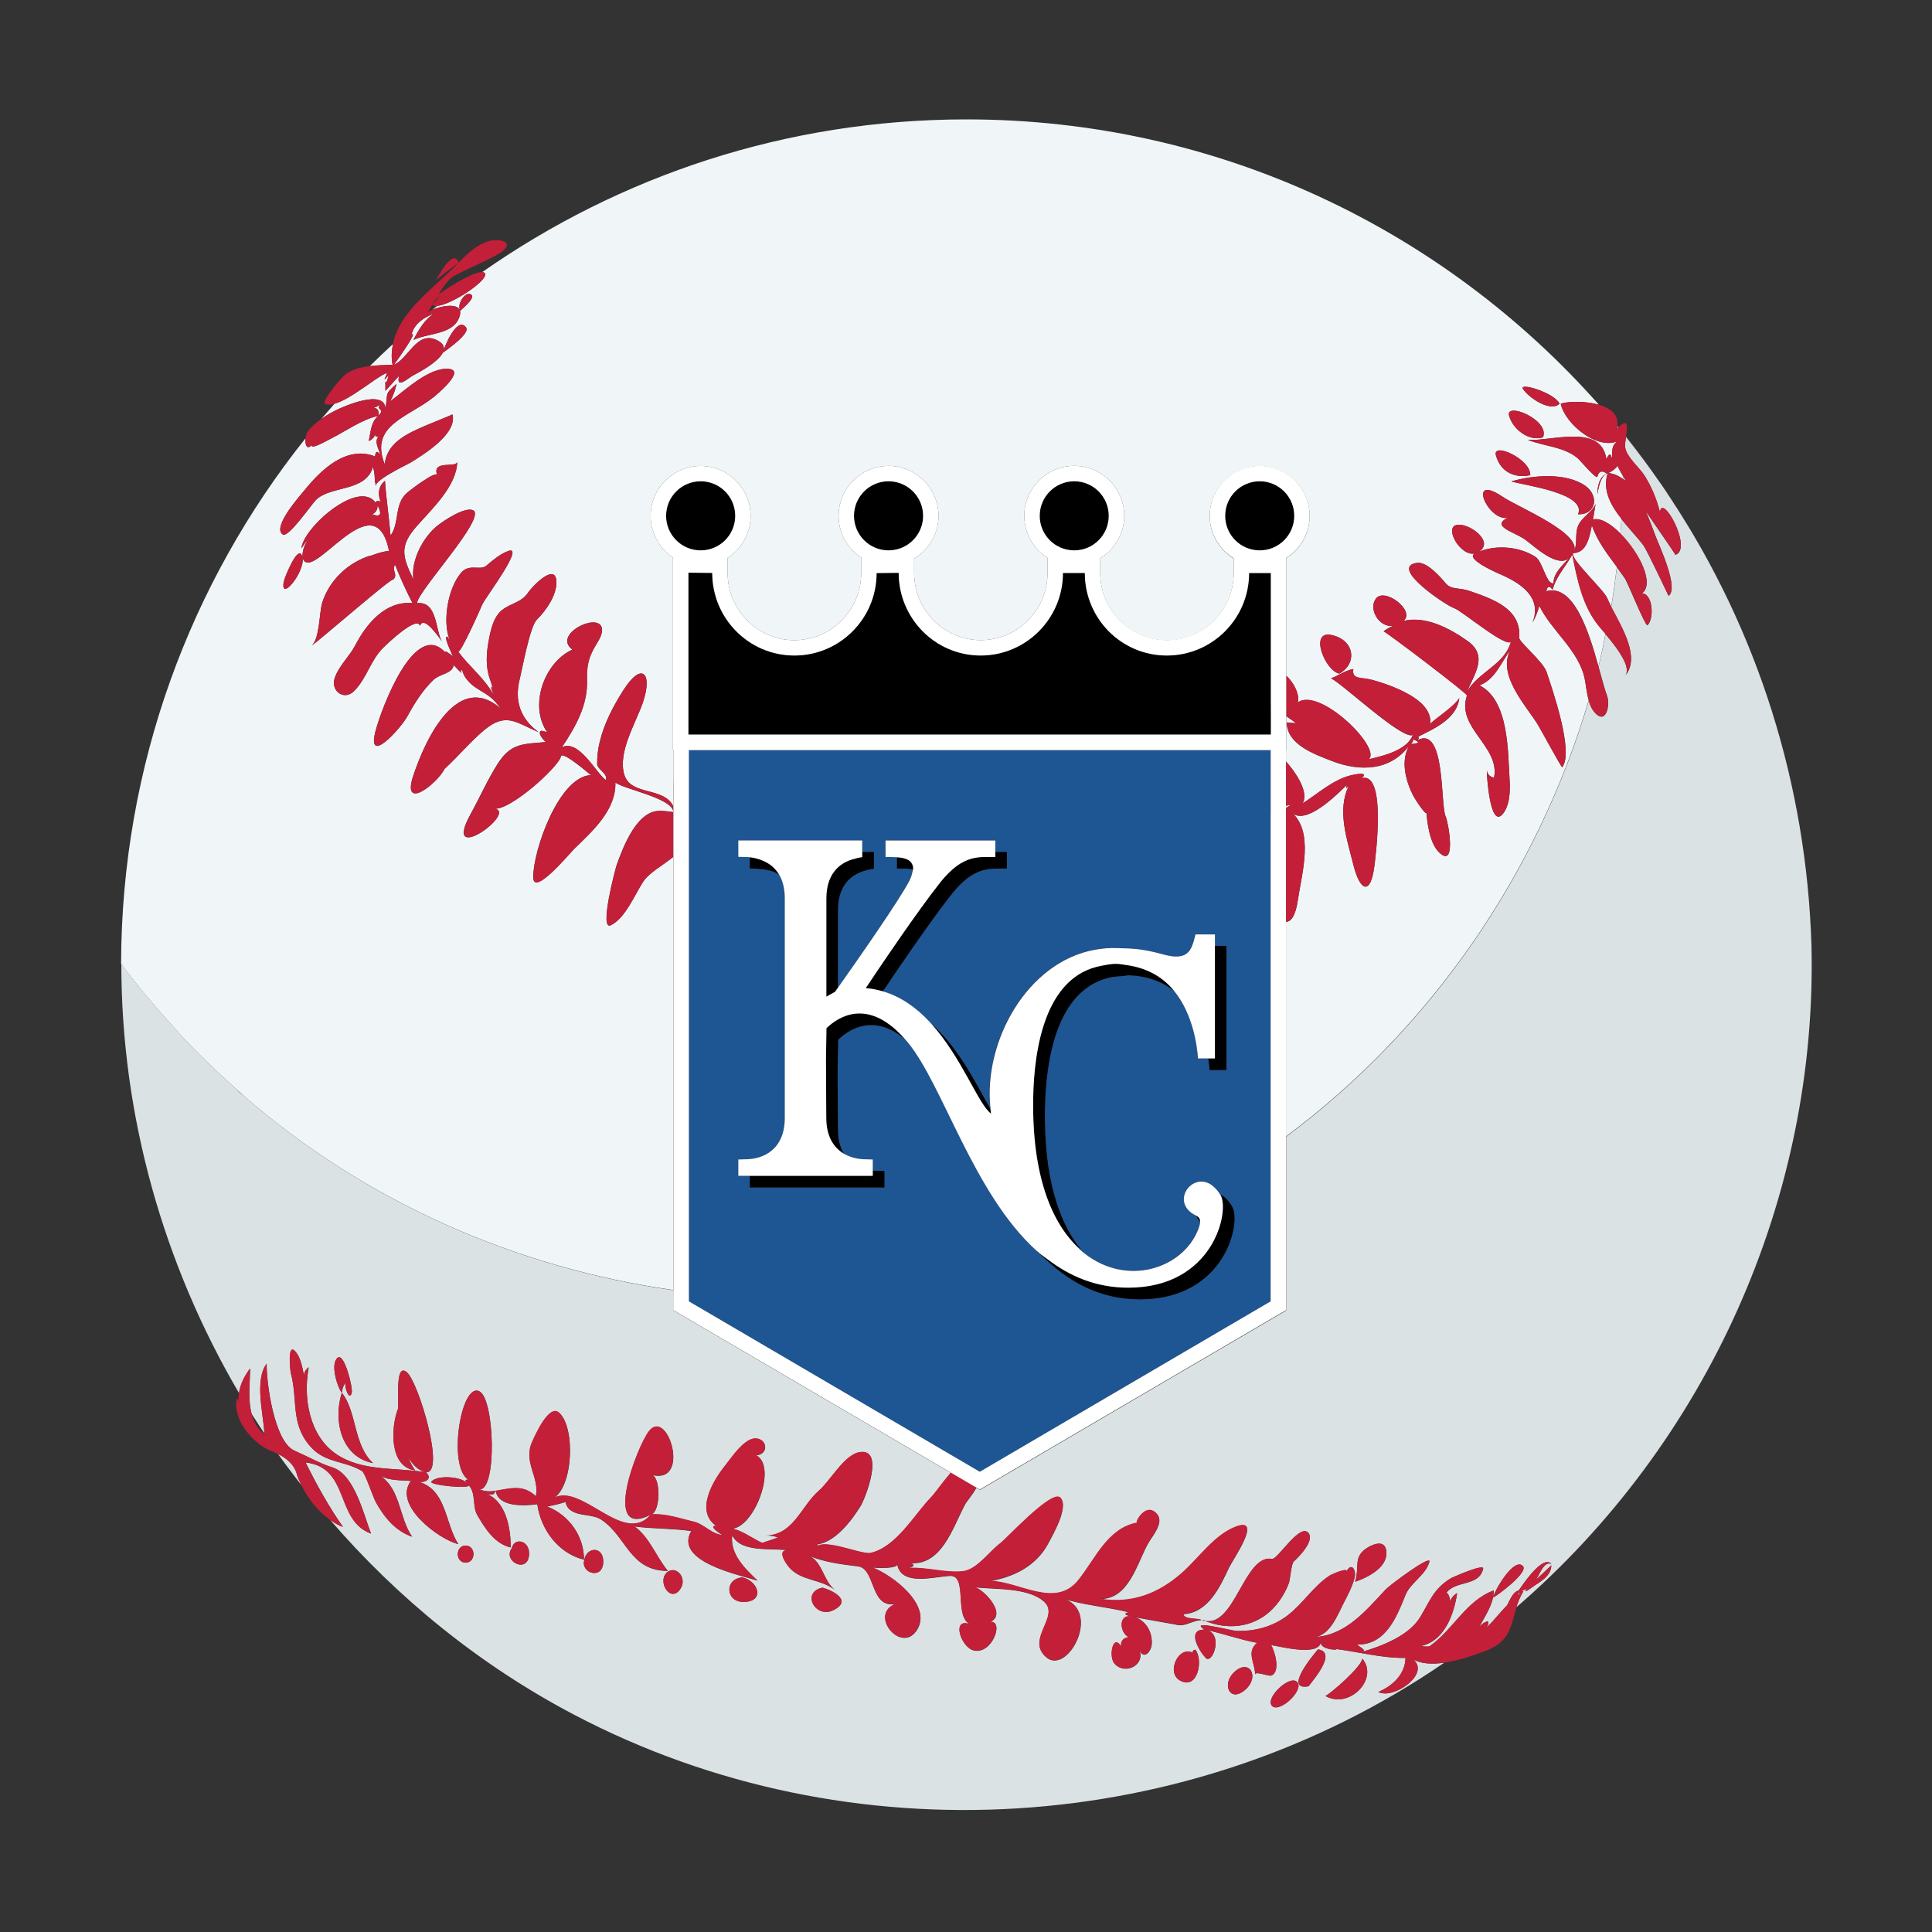 <?xml version="1.0" encoding="utf-8"?>
<!-- Generator: Adobe Illustrator 17.0.0, SVG Export Plug-In . SVG Version: 6.00 Build 0)  -->
<!DOCTYPE svg PUBLIC "-//W3C//DTD SVG 1.1//EN" "http://www.w3.org/Graphics/SVG/1.1/DTD/svg11.dtd">
<svg version="1.1" id="Layer_1" xmlns="http://www.w3.org/2000/svg" xmlns:xlink="http://www.w3.org/1999/xlink" x="0px" y="0px"
	 width="40px" height="40px" viewBox="0 0 40 40" style="enable-background:new 0 0 40 40;" xml:space="preserve">
<rect x="0" y="0" width="40" height="40" fill="#333333" stroke="none"/>
<path id="color6" style="fill:#F0F6F8;" d="M7.96,7.622C8.04,7.639,7.939,7.622,7.96,7.622L7.96,7.622z M8.136,7.123
	C7.974,7.273,7.813,7.424,7.657,7.58c0.164-0.02,0.331-0.023,0.471-0.027C8.098,7.4,8.109,7.259,8.136,7.123z M7.848,8.593
	C7.928,8.516,7.969,8.452,7.848,8.593L7.848,8.593z M7.658,8.45c0.124-0.029,0.201,0.02,0.177,0.154
	C7.989,8.45,7.77,8.505,7.872,8.368C7.812,8.424,7.74,8.451,7.658,8.45z M33.484,8.819c-0.003,0.017,0.003,0.03-0.002,0.048
	c0.01-0.01,0.016-0.013,0.025-0.021C33.499,8.837,33.491,8.828,33.484,8.819z M7.709,10.648c0.17,0.064,0.206,0.002,0.107-0.187
	C7.82,10.546,7.785,10.608,7.709,10.648z M8.906,15.393C8.918,15.336,8.884,15.411,8.906,15.393L8.906,15.393z M29.213,15.405
	c0.314-0.023,0.018-0.088,0.057-0.105C29.26,15.338,29.24,15.374,29.213,15.405z M32.553,11.483
	c-0.134,0.242-0.335,0.452-0.408,0.726c-0.065-0.09-0.108-0.08-0.129,0.031c0.566-0.157,0.879,0.836,1.079,1.557
	c0.056-0.222,0.098-0.449,0.145-0.674c-0.054-0.063-0.101-0.118-0.127-0.149C32.763,12.551,32.658,12.006,32.553,11.483z
	 M33.298,9.793c0.119,0.012,0.22,0.063,0.312,0.129c0-0.018,0-0.035,0-0.053c-0.064-0.107-0.113-0.194-0.118-0.226
	C33.441,9.71,33.376,9.761,33.298,9.793z M26.626,16.681v0.048c0.052-0.036,0.105-0.073,0.158-0.083
	C26.734,16.669,26.679,16.671,26.626,16.681z M33.57,10.741c-0.007,0.101-0.013,0.203-0.022,0.304
	c-0.199-0.199-0.412-0.332-0.567-0.288c0.019-0.107,0.037-0.215,0.054-0.322c-0.078,0.179-0.27,0.259-0.354,0.434
	c-0.09,0.187-0.002,0.4-0.11,0.582c0.289,0,0.343-0.362,0.387-0.574c0.11,0.322,0.317,0.59,0.517,0.861
	c-0.035,0.274-0.07,0.548-0.117,0.819c-0.032-0.063-0.061-0.122-0.083-0.175c-0.069-0.168-0.757-0.798-0.708-0.925
	c0.266-0.389-1.124-0.947-1.451-1.168c-0.76-0.515-0.31,0.513,0.1,0.431c-0.366,0.183,0.144,0.29,0.375,0.462
	c0.178,0.132,0.66,0.591,0.899,0.369c-0.137,0.156-0.322,0.299-0.328,0.527c-0.148,0.022-0.221-0.45-0.371-0.548
	c-0.332-0.216-0.82-0.257-1.184-0.101c0.364-0.206-0.211-0.629-0.462-0.556c-0.254,0.074,0.144,0.73,0.447,0.565
	c-0.355,0.089,0.367,0.407,0.45,0.443c0.402,0.172,0.904,0.466,0.686,1.011c0.062-0.11,0.11-0.227,0.142-0.349
	c0.257,0.527,0.831,0.932,0.943,1.528c0.025,0.133,0.039,0.287,0.079,0.428c-1.061,3.579-3.246,6.776-6.267,9.03v-4.444
	c0.097,0.002,0.197-0.109,0.246-0.454c0.076-0.531,0.349-1.427-0.151-1.828c0.291,0.334,0.969-0.364,1.166-0.551
	c-0.03,0.08-0.015,0.085,0.043,0.014c-0.258,0.507-0.035,1.129,0.091,1.64c0.138,0.554,0.358,0.642,0.435,0.023
	c0.03-0.241,0.249-1.969-0.269-1.814c0.185-0.151-0.168-0.075-0.229-0.059c-0.376,0.101-0.666,0.374-0.988,0.578
	c0.118-0.199-0.07-0.555-0.344-0.868v-0.236h0.005v-0.702c0.078,0.053,0.151,0.102,0.202,0.146c-0.063-0.005-0.127-0.011-0.19-0.016
	c0,0.461,0.583,0.661,0.93,0.797c0.575,0.224,1.212,0.215,1.607-0.322c-0.189,0.32-0.074,0.74,0.082,1.046
	c0.032,0.063,0.301,0.476,0.269,0.322c0.021,0.255,0.072,0.661,0.265,0.848c0.366,0.354,0.19-0.632,0.136-0.743
	c-0.113-0.236,0.002-1.892-0.585-1.579c0.055-0.071,0.04-0.086-0.043-0.044c0.35-0.18,0.865-0.384,0.91-0.834
	c-0.078,0.161-0.529,0.452-0.601,0.539c0.038-0.362-0.378-0.591-0.653-0.716c-0.18-0.081-0.369-0.146-0.56-0.197
	c-0.221-0.06-0.416,0.002-0.379-0.222c-0.168,0.027-0.303,0.136-0.461,0.192c0.256,0.13,1.482,1.286,1.693,1.172
	c-0.123,0.324-0.62,0.434-0.915,0.505c0.279-0.229-1.018-1.507-1.467-1.177c0.043-0.16-0.076-0.404-0.24-0.556v-2.431
	c0.289-0.184,0.485-0.506,0.485-0.873c0-0.571-0.465-1.035-1.034-1.035c-0.57,0-1.035,0.464-1.035,1.035
	c0,0.373,0.2,0.697,0.497,0.88v0.303c0,0.766-0.621,1.389-1.385,1.389c-0.76,0-1.379-0.623-1.379-1.39V11.56
	c0.296-0.183,0.497-0.507,0.497-0.88c0-0.571-0.465-1.035-1.034-1.035c-0.57,0-1.035,0.464-1.035,1.035
	c0,0.367,0.192,0.687,0.481,0.871v0.312c0,0.766-0.621,1.39-1.384,1.39c-0.76,0-1.378-0.625-1.378-1.393v-0.295
	c0.302-0.181,0.505-0.508,0.505-0.884c0-0.571-0.464-1.035-1.035-1.035c-0.57,0-1.034,0.464-1.034,1.035
	c0,0.364,0.19,0.684,0.475,0.868l-0.007,0.001v0.316c0,0.765-0.621,1.388-1.384,1.388c-0.761,0-1.381-0.624-1.381-1.391v-0.313
	c0.285-0.184,0.475-0.504,0.475-0.868c0-0.571-0.464-1.035-1.034-1.035c-0.571,0-1.035,0.464-1.035,1.035
	c0,0.359,0.184,0.674,0.462,0.861v0.315v3.671h0.009v0.588c-0.007,0.177-0.007,0.36,0,0.556V16.7
	c-0.191-0.419-0.88-0.214-1.017-0.659c-0.143-0.466,0.241-1.075,0.386-1.502c0.204-0.603-0.022-0.85-0.403-0.253
	c-0.213,0.335-0.401,0.691-0.493,1.079c-0.038,0.154-0.055,0.309-0.052,0.467c0.028,0.114,0.222,0.183,0.181,0.321
	c-0.214-0.161-0.557-0.852-0.911-0.682c0.28-0.419,0.536-0.867,0.52-1.386c-0.01-0.317,0.036-0.491,0.2-0.758
	c0.055-0.09,0.145-0.238,0.099-0.35c-0.116-0.287-1.013,0.169-0.601,0.472c-0.586,0.265-0.905,1.162-0.524,1.709
	c-0.04-0.009-0.08-0.019-0.12-0.029c-0.1,0.038,0.063,0.217,0.094,0.234c-0.448,0.046-0.712,0.007-0.99,0.438
	c-0.214,0.334-0.379,0.71-0.571,1.058c-0.617,1.123,1.037-0.079,0.469-0.12c0.31,0.086,1.361-0.864,1.402-1.079
	c0.024-0.13,0.625,0.392,0.619,0.388c-0.66,0.03-1.196,1.563-1.191,2.116c0.003,0.41,0.754-0.498,0.85-0.591
	c0.374-0.365,0.864-0.798,0.849-1.371c0.198,0.143,1.174,0.322,1.201,0.603v0.009c-0.063-0.014-0.442-0.044-0.238-0.023
	c-0.503-0.054-0.798,0.743-0.929,1.102c-0.034,0.094-0.373,1.383-0.127,1.263c0.304-0.147,0.494-0.634,0.672-0.903
	c0.123-0.186,0.405-0.336,0.623-0.513v8.969c-3.236-0.459-6.347-1.81-8.885-4.013c-0.068-0.059-0.133-0.12-0.199-0.179
	c-0.4-0.358-0.786-0.732-1.152-1.126c-0.04-0.044-0.078-0.09-0.118-0.134c-0.379-0.417-0.742-0.849-1.079-1.302
	C2.516,15.84,3.944,12.06,6.325,9.075C6.308,9.216,6.369,9.353,6.481,9.172C6.338,9.374,6.81,9.101,6.859,9.077
	C7.158,8.926,7.5,8.681,7.828,8.611c-0.152,0.135-0.153,0.34-0.194,0.521C7.705,9.102,7.753,9.05,7.776,8.976
	C7.76,9.039,7.78,9.057,7.838,9.028C7.739,9.158,7.846,9.291,7.875,9.42c-0.064-0.094-0.1-0.084-0.11,0.029
	c-0.594-0.232-1.12,0.28-1.46,0.7c-0.098,0.12-0.677,0.765-0.451,0.917c0.116,0.082,0.612-0.653,0.705-0.733
	c0.324-0.281,1.014-0.152,1.164-0.669c0.03,0.109,0.042,0.222,0.036,0.335c0.03-0.092-0.008,0.053,0.038,0.085
	C7.656,9.985,8.463,9.6,8.489,9.584C8.761,9.416,9.471,8.988,9.368,8.58c0.002,0.005-0.516,0.213-0.569,0.237
	C8.437,8.975,8.006,9.163,7.966,9.614C7.643,8.804,8.437,8.648,8.97,8.228C9.03,8.18,9.644,7.676,9.298,7.638
	c-0.405-0.045-0.917,0.448-1.219,0.67C8.14,8.195,8.184,8.075,8.21,7.948C7.958,8.169,8.032,8.118,7.981,8.472
	c-0.006-0.439-0.878-0.055-1.042,0.03C6.844,8.55,6.747,8.607,6.655,8.671c0.089-0.105,0.179-0.209,0.27-0.312
	C7.264,8.268,7.78,7.813,7.992,7.728c0.064-0.026-0.134,0.265,0.054,0.039C7.973,8.104,7.976,7.698,7.98,8.092
	c0.094-0.104,0.188-0.207,0.283-0.311c-0.071,0.296,0.19,0.043,0.293-0.01C8.74,7.676,9.53,7.252,9.024,7.033
	C8.625,6.859,8.457,7.423,8.156,7.551c0.069-0.093,0.504-0.703,0.366-0.623C8.568,6.702,8.794,6.561,8.994,6.49
	C8.805,6.592,8.65,6.852,8.56,7.039c0.282-0.142,0.791-0.105,0.938-0.444C9.652,6.245,9.194,6.311,8.95,6.413
	c0.033-0.027,0.068-0.053,0.101-0.079c0.306-0.029,1.059-0.53,0.991-0.671c-0.009-0.02-0.031-0.027-0.058-0.029
	c2.84-1.99,6.294-3.162,10.024-3.162c5.215,0,9.891,2.287,13.096,5.908c-0.276-0.08-0.624-0.074-0.791-0.023
	c0.088,0.423,0.781,0.997,1.221,0.758c-0.188,0.074-0.158,0.259-0.153,0.418c-0.024-0.154-0.064-0.161-0.122-0.025
	c-0.105-0.749-1.151-0.365-1.629-0.402c0.335,0.135,0.748,0.139,1.034,0.381c0.05,0.042,0.36,0.415,0.407,0.388
	c0.027-0.12,0.091-0.144,0.191-0.072c-0.161,0.086-0.186,0.269-0.191,0.431c0.029-0.135,0.059-0.382,0.214-0.437
	C33.174,10.144,33.347,10.457,33.57,10.741z M9.53,6.434C9.57,6.393,9.83,6.18,9.767,6.111C9.662,5.993,9.443,6.286,9.53,6.434z
	 M9.642,6.769C9.455,6.553,9.194,7.186,9.171,7.303C9.248,7.239,9.762,6.897,9.642,6.769z M7.774,10.121
	c0.004,0.035,0.003,0.024,0.001-0.001L7.774,10.121z M7.327,14.311c0.266-0.261,0.342-0.645,0.616-0.91
	c0.064-0.062,0.693-0.669,0.754-0.442c0.073-0.241,0.408,0.261,0.45,0.318c-0.139-0.252-0.091-0.831-0.512-0.79
	c0.005-0.244,1.458-1.786,1.158-1.923c-0.166-0.076-0.598,0.21-0.727,0.312c-0.305,0.24-0.562,0.723-0.507,1.12
	c-0.231-0.477-0.295-0.686,0.069-1.102c0.309-0.354,0.831-0.831,0.839-1.338c0,0.144-0.534-0.045-0.416,0.281
	C9.026,9.737,8.49,10.151,8.44,10.192c-0.289,0.24-0.158,0.623-0.354,0.897c-0.03-0.379-0.09-0.754-0.115-1.134
	c-0.153,0.119-0.152,0.308-0.075,0.469c-0.042-0.099-0.137-0.043-0.111-0.005c-0.349-0.52-1.517,0.516-1.544,0.936
	c0.044-0.075,0.097-0.144,0.158-0.207c-0.093,0.113-0.139,0.243-0.137,0.39c-0.071-0.324-0.369,0.413-0.386,0.501
	c-0.084,0.445,0.44-0.194,0.388-0.493c0.177,0.589,1.492-1.639,1.791-0.135c-0.158-0.011-0.541,0.169-0.373,0.087
	c-0.469,0.143-0.859,0.507-1.01,0.977c-0.064,0.199-0.051,0.782-0.233,0.902c0.174-0.115,1.689-1.44,1.699-1.375
	c0.116-0.107-0.041-0.194,0.042-0.309c0.107,0.27,0.227,0.536,0.361,0.794c-0.562-0.052-0.955,0.429-1.187,0.875
	c-0.124,0.237-0.341,0.424-0.426,0.682C6.843,14.302,7.12,14.514,7.327,14.311z M11.52,12.041c-0.017-0.405-0.504,0.103-0.587,0.229
	c-0.123,0.19-0.333,0.218-0.507,0.337c-0.205,0.14-0.263,0.419-0.306,0.647c-0.05,0.257-0.069,0.539,0.018,0.79
	c0.162,0.471-0.082-0.088,0.087,0.353c-0.188-0.35-0.508-0.593-0.74-0.907c0.04,0.064,0.461-0.879,0.5-0.975
	c0.054-0.129,0.897-1.238,0.536-1.106c-0.168,0.061-0.319,0.191-0.454,0.305c-0.128,0.108-0.348-0.055-0.52,0.144
	c-0.274,0.319-0.392,1.005-0.236,1.399c-0.016-0.025-0.032-0.05-0.048-0.074c-0.124-0.043,0.214,0.588,0.1,0.394
	c0.014,0.012-0.219-0.175-0.122-0.044c-0.645-0.768-1.352,1.161-1.466,1.601c-0.194,0.741,0.521-0.055,0.653-0.294
	c0.153-0.277,0.315-0.543,0.545-0.763c0.14-0.133,0.39-0.124,0.42-0.307c0.092,0.1,0.098,0.105,0.17,0.171
	c-0.03-0.037-0.028-0.059,0.004-0.071c0.041,0.175,0.181,0.306,0.328,0.396c0.257,0.159,0.293,0.171,0.471,0.402
	c-0.876-0.762-1.539,0.574-1.81,1.391c-0.247,0.746,0.485,0.177,0.65-0.142c0.283-0.258,0.525-0.557,0.82-0.803
	c0.458-0.379,0.66-0.149,1.125,0.044c-0.371-0.27-0.503-0.639-0.395-1.081c0.06-0.244,0.214-1.104,0.357-1.246
	C11.304,12.644,11.532,12.318,11.52,12.041z M27.569,13.147c-0.473-0.102-0.136,0.747,0.162,0.799
	C28.105,13.739,28.049,13.251,27.569,13.147z M29.934,12.079c-0.113-0.134-0.391-0.452-0.593-0.426
	c-0.607,0.082,0.615,0.892,0.764,0.937c0.15,0.045,1.126,0.87,1.179,0.682c-0.114,0.484-0.686,0.642-0.913,1.051
	c0.152-0.369,0.447-0.744,0.017-1.05c-0.364-0.259-0.869-0.531-1.331-0.418c0.259-0.207-0.395-0.707-0.572-0.459
	c-0.176,0.245,0.127,0.667,0.414,0.539c-0.091,0.031-0.177,0.076-0.253,0.134c0.131,0.071,1.752,1.302,1.726,1.33
	c-0.23,0.67,0.688,1.048,0.561,1.701c-0.083-0.015-0.133-0.064-0.15-0.147c-0.003,0.088,0.065,1.188,0.319,0.911
	c0.158-0.172,0.167-0.493,0.153-0.713c-0.038-0.578-0.008-1.651-0.624-1.962c0.323-0.118,0.45-0.479,0.64-0.732
	c-0.277,0.514,0.316,1.141,0.566,1.542c0.051,0.082,0.495,0.901,0.507,0.886c0.25-0.32-0.215-1.643-0.325-1.976
	c-0.071-0.21-0.571-0.623-0.565-0.703c0.047-0.592-0.518-0.8-1.048-0.978C30.212,12.164,30.048,12.212,29.934,12.079z M31.535,8.058
	c0.142,0.201,0.58,0.478,0.754,0.299C32.176,8.125,31.425,7.904,31.535,8.058z M31.244,8.606c0.074,0.281,0.416,0.543,0.703,0.447
	C32.092,8.695,31.165,8.313,31.244,8.606z M31.683,9.837c0.01-0.333-0.785-0.69-0.712-0.412C31.065,9.783,31.381,9.908,31.683,9.837
	z M32.822,10.058c-0.397-0.279-1.091-0.222-1.531-0.091c0.238,0.077,1.568,0.24,1.381,0.681
	C33.06,10.655,33.104,10.257,32.822,10.058z M32.007,12.311C32.034,12.206,32.007,12.262,32.007,12.311L32.007,12.311z M34.58,10.3
	c0.002,0.003,0.004,0.006,0.005,0.009c0.093,0.139,0.19,0.275,0.279,0.418C34.773,10.582,34.674,10.443,34.58,10.3z M33.664,9.038
	c0.007,0.009,0.013,0.018,0.02,0.027c0.24,0.301,0.469,0.612,0.689,0.929c-0.227-0.327-0.461-0.647-0.709-0.957
	C33.664,9.037,33.664,9.037,33.664,9.038z M34.386,10.011c-0.004-0.006-0.009-0.011-0.013-0.017c0.006,0.009,0.013,0.017,0.02,0.027
	C34.391,10.017,34.388,10.014,34.386,10.011z"/>
<path id="color5" style="fill:#DBE2E3;" d="M6.15,30.534c0.018,0.07,0.056,0.143,0.091,0.216c-0.165-0.213-0.329-0.427-0.485-0.648
	C5.924,30.186,6.093,30.313,6.15,30.534z M33.664,9.958c-0.017-0.028-0.03-0.05-0.045-0.075c-0.003-0.005-0.006-0.009-0.008-0.014
	c0,0.018,0,0.035,0,0.053c0.002,0.002,0.005,0.003,0.007,0.005C33.632,9.938,33.65,9.945,33.664,9.958z M11.284,30.999
	C11.295,31.017,11.401,31.094,11.284,30.999L11.284,30.999z M37.504,19.562c0.131,5.238-2.167,10.318-6.112,13.717
	c0.034-0.108,0.076-0.219,0.145-0.332c-0.18-0.096-0.277,0.189-0.334,0.289c-0.164,0.164-0.299,0.356-0.477,0.505
	c0.053-0.049,0.116-0.115,0.075-0.174c-0.079,0.022-0.139,0.068-0.183,0.137c0.123-0.248,0.308-0.484,0.308-0.775
	c-0.573,0.209-0.852,0.828-1.325,1.153c-0.035,0.021-0.171-0.005-0.217,0.004c0.515-0.086,0.716-0.651,0.785-1.102
	c-0.071,0.04-0.12,0.099-0.146,0.176c0.008-0.028-0.046-0.249-0.096-0.152c0.173-0.304,0.695-0.142,0.78-0.53
	c0.025-0.112-0.637,0.179-0.674,0.202c-0.355,0.218-0.427,0.469-0.628,0.799c-0.236,0.39-0.788,0.597-1.201,0.722
	c0.108-0.042-0.093-0.115-0.102-0.152c0.589,0.006,0.812-0.566,0.997-1.026c0.103-0.256,0.42-0.411,0.495-0.688
	c0.043-0.16-0.818,0.481-0.9,0.569c-0.402,0.428-0.816,0.942-1.448,0.988c0.301-0.069,0.441-0.443,0.565-0.686
	c0.091-0.179,0.19-0.357,0.237-0.554c0.033-0.144-0.069-0.323-0.177-0.104c0.069-0.115-0.301,0.045-0.344,0.074
	c-0.336,0.222-0.55,0.579-0.867,0.823c-0.306,0.234-0.67,0.331-1.052,0.322c-0.12-0.002-1.008-0.246-0.672-0.028
	c-0.374,0-0.11,0.442,0.026,0.586c0.141,0.152,0.393-0.529-0.018-0.584c0.364,0.072,0.695,0.2,1.083,0.272
	c-0.233,0.194-0.038,0.418-0.042,0.655c0.001-0.076,0.279,0.042,0.334,0.023c0.202-0.074,0.071-0.517-0.003-0.631
	c0.183,0.025,0.978,0.241,1.03-0.059c-0.014,0.169,0.433,0.168,0.297,0.138c0.484,0.061,0.97,0.193,1.457,0.187
	c-0.007,0.338-0.269,0.582-0.562,0.703c0.307,0.171,1.095-0.382,0.714-0.675c0.179,0.099,0.412,0.105,0.651,0.07
	c-5.275,3.616-12.315,4.067-18,1.086c-1.956-1.025-3.662-2.413-5.071-4.045c0.089,0.063,0.18,0.119,0.271,0.15
	c-0.293-0.418-0.541-0.867-0.77-1.323c0.01,0.005,0.008,0.001-0.007-0.013c0.93,0.104,0.606,1.199,1.357,1.473
	c-0.149-0.38-0.34-1.221-0.793-1.367c-0.256-0.08-0.542-0.241-0.794-0.351c-0.42-0.184-0.582-1.418-0.574-1.8
	c-0.257,0.352-0.066,1.034-0.047,1.446c-0.089-0.134-0.178-0.269-0.264-0.406c-0.08-0.294-0.036-0.629-0.031-0.94
	c-0.113,0.149-0.205,0.323-0.231,0.509c-1.56-2.66-2.437-5.723-2.437-8.884c0.337,0.453,0.7,0.885,1.079,1.302
	c0.04,0.044,0.078,0.09,0.118,0.134c0.365,0.394,0.751,0.767,1.152,1.126c0.036,0.032,0.067,0.07,0.104,0.102
	c0.031,0.027,0.065,0.051,0.096,0.078c2.539,2.203,5.649,3.554,8.885,4.013v0.037v0.381l5.741,3.362
	c-0.17,0.197-0.328,0.426-0.403,0.503c-0.354,0.365-0.726,1.039-1.258,1.158c-0.203,0.045-1.111-0.382-1.158-0.05
	c0-0.028,0.131-0.154,0.011-0.125c0.4-0.022,0.756-0.499,0.944-0.806c0.091-0.151,0.506-1.199-0.03-1.104
	c-0.313,0.056-0.599,0.59-0.836,0.796c-0.376,0.325-0.514,0.908-1.095,0.93c0.083-0.005,0.164,0.006,0.242,0.035
	c0.013,0.015-0.292,0.099-0.315,0.118c-0.193-0.077-0.478-0.308-0.695-0.3c0.49,0.077,1.024-1.285,0.559-1.518
	c0.246-0.011,0.25-0.304,0.026-0.344c-0.251-0.045-0.536,0.402-0.667,0.564c-0.247,0.305-0.63,0.945-0.174,1.248
	c-0.193-0.033,0.073,0.179,0.143,0.186c-0.241-0.006-0.391-0.224-0.616-0.277c-0.289-0.067-0.578-0.174-0.88-0.152
	c0.19-0.064,0.196-0.729,0.025-0.815c0.791,0.186,0.323-1.386-0.066-0.915c-0.245,0.298-1.001,2.264,0.032,1.733
	c-0.565,0.674-1.46-0.709-2.041-0.323c0.436-0.218,0.486-1.487,0.139-1.787c-0.21-0.183-0.506,0.496-0.557,0.611
	c-0.186,0.423,0.158,0.721,0.08,1.122c-0.262-0.249-0.518-0.166-0.832-0.114c0.053,0.347,0.612,0.311,0.86,0.276
	c0.073,0.527,0.435,1.019,0.967,1.149c0-0.491-0.312-0.924-0.765-1.101c0.13-0.023,0.258-0.055,0.383-0.094
	c0.016,0.086,0.061,0.149,0.135,0.191c0.189,0.108,0.433,0.058,0.615,0.182c0.52,0.354,0.579,1.054,1.368,1.054
	c-0.245-0.293-0.372-0.688-0.69-0.92c0.39,0.051,0.787,0.038,1.177,0.095c-0.371,0.634,1.006,0.91,1.37,1.027
	c-0.258-0.246-0.574-0.547-0.525-0.94c0.187,0.386,0.872,0.248,1.21,0.321c-0.302-0.06-0.13,0.225-0.035,0.338
	c0.245,0.292,0.665,0.244,0.949,0.473c-0.246-0.198-0.25-0.594-0.564-0.724c0.305,0.147,0.713,0.195,1.044,0.236
	c0.375,0.046,0.244,0.898,0.795,0.773c-0.597,0.21,0.107,1.07,0.432,0.535c0.311-0.514-0.529-1.134-0.926-1.283
	c0.025,0.001,0.496,0.037,0.512-0.066c0.085,0.467,0.791,0.247,1.096,0.239c0.373-0.011,0.069,0.864,0.423,1.005
	c-0.408-0.157-0.202,0.475,0.065,0.538c0.386,0.09,0.635-0.627,0.341-0.588c0.349-0.159-0.108-0.649-0.31-0.719
	c0.412,0.047,1.099-0.001,1.428,0.3c0.335,0.305-0.389,0.779,0.042,1.148c0.449,0.385,1.176-0.994,0.32-1.223
	c0.452,0.147,0.93,0.177,1.39,0.292c-0.164,0.037,0.008,0.078,0.051,0.087c-0.277-0.048-0.238,0.348-0.05,0.429
	c-0.113,0.013-0.168,0.077-0.163,0.192c-0.164-0.279-0.265,0.215-0.131,0.359c0.221,0.239,0.648,0.02,0.505-0.302
	c0.09,0.238,0.248,0.047,0.261-0.091c0.025-0.252-0.118-0.509-0.372-0.576c0.287,0.055,0.574,0.101,0.861,0.154
	c0.207,0.062,0.344-0.088,0.543-0.088c-0.078-0.05-0.354-0.001-0.376-0.124c0.512-0.032,0.756-0.56,0.945-0.964
	c0.079-0.169,0.7-1.047,0.156-0.851c-0.452,0.162-0.778,0.653-1.129,0.962c-0.488,0.43-1.041,0.644-1.696,0.537
	c0.598,0.007,0.764-0.74,0.996-1.153c0.079-0.141,0.329-0.421,0.19-0.593c-0.24-0.296-0.492,0.209-0.413,0.169
	c-0.619,0.11-0.874,0.758-1.227,1.195c-0.474,0.587-1.215,0.027-1.815,0.011c0.496-0.089,0.949-0.317,1.195-0.777
	c0.093-0.177,0.432-0.756,0.253-0.945c-0.173-0.183-1.11,0.843-1.252,0.949c-0.223,0.165-0.482,0.548-0.776,0.575
	c-0.377,0.034-0.746-0.093-1.123-0.069c0.177-0.041,0.109-0.102-0.017-0.111c0.699,0.106,0.933-0.722,1.189-1.199
	c0.026-0.062,0.149-0.19,0.237-0.353l0.073,0.043l6.341-3.714v-3.593v-0.006c3.021-2.254,5.206-5.451,6.267-9.03
	c0.006,0.021,0.011,0.043,0.018,0.063c0.022,0.06,0.05,0.118,0.089,0.167c0.248,0.307,0.344-0.142,0.27-0.33
	c-0.045-0.117-0.098-0.319-0.163-0.553c-0.004-0.015-0.009-0.031-0.013-0.047c0.056-0.222,0.098-0.449,0.145-0.674
	c0.009,0.011,0.017,0.02,0.027,0.032c0.212,0.254,0.522,0.663,0.38,0.829c0.316-0.375-0.056-0.979-0.276-1.403
	c-0.004-0.008-0.009-0.017-0.013-0.024c0.048-0.271,0.083-0.545,0.117-0.819c0.005,0.007,0.01,0.015,0.016,0.022
	c0.052,0.071,0.105,0.143,0.154,0.216c0.052,0.076,0.423,0.997,0.463,0.962c0.139-0.12,0.12-0.657-0.12-0.655
	c0.278-0.192-0.043-0.835-0.426-1.225c-0.005-0.005-0.009-0.008-0.014-0.013c0.009-0.101,0.015-0.202,0.022-0.304
	c0.005,0.006,0.009,0.013,0.014,0.019c0.15,0.188,0.319,0.362,0.44,0.524c0.079,0.105,0.519,1.046,0.521,1.045
	c0.224-0.149-0.197-1.047-0.267-1.229c-0.057-0.148-0.123-0.336-0.205-0.523c0.309,0.454,0.623,0.9,0.612,0.904
	c0.372-0.114-0.276-1.29-0.318-0.881c-0.067-0.269-0.172-0.522-0.319-0.756c-0.104-0.165-0.371-0.387-0.4-0.577
	c-0.009-0.055,0.003-0.141,0.016-0.228c0,0,0,0,0-0.001c0.007,0.009,0.013,0.018,0.02,0.027c0.246,0.308,0.479,0.624,0.702,0.946
	c0.002,0.003,0.005,0.006,0.007,0.009c0.064,0.092,0.125,0.187,0.187,0.28c0.002,0.003,0.004,0.006,0.005,0.009
	C36.397,13.051,37.401,16.258,37.504,19.562z M7.077,28.836c-0.181,0.564-0.02,1.327,0.647,1.456
	C7.315,29.918,7.389,29.219,7.077,28.836c0.005-0.078,0.031-0.149,0.077-0.212c-0.03,0.082,0.079,0.401,0.129,0.21
	c0.025-0.094-0.153-0.838-0.294-0.722C6.834,28.239,6.982,28.713,7.077,28.836z M6.882,30.365c-0.021-0.044-0.017-0.032-0.004,0
	C6.88,30.365,6.88,30.365,6.882,30.365z M8.508,30.662c-0.377,0.496,0.573,1.207,0.981,1.307c-0.277-0.426-0.24-1.13-0.827-1.291
	c0.118,0.029,0.313-0.054,0.157-0.196c0.415,0.03-0.157-1.871-0.394-2.07c-0.263-0.223-0.152,0.674-0.186,0.761
	c-0.144,0.373-0.186,1.196,0.356,1.269c-0.059-0.084-0.106-0.173-0.142-0.268c0.083,0.135,0.2,0.271,0.362,0.308
	c-0.61-0.103-1.31-0.01-1.849-0.374c-0.566-0.382-0.693-1.174-0.573-1.801c-0.096,0.072-0.122,0.164-0.077,0.275
	c-0.045-0.188-0.068-0.447-0.197-0.598c-0.179-0.207-0.106,0.408-0.098,0.44c0.152,0.554-0.016,1.058,0.415,1.534
	c0.302,0.336,0.694,0.281,1.058,0.496c0.066,0.038,0.227,0.536,0.29,0.65c0.171,0.309,0.404,0.595,0.75,0.712
	c-0.275-0.391-0.234-0.974-0.66-1.262C8.069,30.66,8.295,30.641,8.508,30.662z M9.64,32c-0.216,0-0.216,0.353,0,0.353
	C9.857,32.352,9.857,32,9.64,32z M10.574,32.037c0-0.403-0.1-0.99-0.551-1.126c0.071,0.021,0.213,0.083,0.231-0.047
	c-0.111,0.023-0.221,0.013-0.327-0.027c0.366,0.016,0.312-1.845,0.007-2.026c-0.39-0.231-0.676,1.574-0.231,1.827
	c-0.069-0.013-0.082,0.009-0.039,0.064c-0.119-0.132-0.604-0.168-0.732-0.029c-0.069,0.074,0.821,0.16,0.771,0.075
	c0.158,0.168,0.07,0.431,0.18,0.622C10.039,31.639,10.245,31.968,10.574,32.037z M10.954,32.159c0-0.266-0.305-0.336-0.359-0.103
	C10.397,32.334,10.954,32.601,10.954,32.159z M12.49,32.329c0-0.318-0.344-0.309-0.393-0.031
	C12.016,32.576,12.49,32.718,12.49,32.329z M13.838,32.534c-0.254,0.161,0.017,0.654,0.231,0.387
	C14.245,32.701,14.027,32.42,13.838,32.534z M15.371,32.658c-0.375,0.027-0.353,0.508,0.021,0.508
	C15.841,33.167,15.707,32.734,15.371,32.658z M17.03,32.871c-0.451,0.091-0.15,0.65,0.223,0.466
	C17.667,33.134,17.221,32.922,17.03,32.871z M27.441,35.113c0.491,0.283,1.112-0.353,0.765-0.771
	C28.185,34.511,27.554,35.063,27.441,35.113z M27.092,34.912c0.149-0.193,0.578-0.704,0.196-0.763
	C27.182,34.272,26.57,35.008,27.092,34.912z M26.335,35.317c0.155,0.162,0.677-0.333,0.521-0.493
	C26.704,34.666,26.187,35.155,26.335,35.317z M25.776,34.989c0.319-0.272,0.088-0.668-0.228-0.364
	C25.291,34.869,25.46,35.258,25.776,34.989z M24.742,34.25c-0.309-0.249-0.624,0.375-0.308,0.545
	c0.365,0.198,0.482-0.425,0.315-0.641C24.676,34.177,24.674,34.209,24.742,34.25z M24.892,33.553
	C24.941,33.569,24.979,33.528,24.892,33.553L24.892,33.553z M27.085,31.733c-0.179-0.197-0.635,0.56-0.749,0.542
	c-0.571-0.105-0.77,1.417-1.39,1.282c0.452,0.188,0.965,0.146,1.339-0.186c0.178-0.159,0.311-0.366,0.398-0.588
	c0.031-0.084,0.051-0.409,0.104-0.454C26.715,32.391,27.263,31.928,27.085,31.733z M28.699,32.095
	c-0.035-0.207-0.243-0.135-0.366-0.065c-0.337,0.193-0.175,0.415-0.278,0.719C28.32,32.659,28.758,32.443,28.699,32.095z
	 M31.532,32.426c-0.185-0.202-0.603,0.527-0.619,0.651C31.01,33.028,31.644,32.557,31.532,32.426z M31.792,32.716
	c0.069-0.078,0.17-0.413,0.33-0.335c-0.182-0.202-0.596,0.432-0.679,0.547c0.081,0.012,0.151-0.012,0.208-0.072
	c-0.163,0.17,0.005,0.055,0.057,0.016c0.162-0.118,0.407-0.228,0.41-0.464C32.011,32.512,31.903,32.614,31.792,32.716z
	 M18.053,32.222c-0.035-0.02-0.033-0.015-0.026-0.006C18.033,32.218,18.049,32.222,18.053,32.222z M29.171,34.33
	C29.311,34.367,29.201,34.338,29.171,34.33L29.171,34.33z M31.448,32.968c-0.001,0.01-0.006,0.025-0.022,0.05
	C31.478,33.018,31.462,32.992,31.448,32.968z M31.417,33.065c0.009-0.014,0.023-0.03-0.01-0.005
	C31.381,33.046,31.398,33.058,31.417,33.065z"/>
<path id="color4" style="fill:#C31F39;" d="M6.926,8.359C7.264,8.268,7.78,7.813,7.992,7.728c0.064-0.026-0.134,0.265,0.054,0.039
	C7.973,8.104,7.976,7.698,7.98,8.092c0.094-0.104,0.188-0.207,0.283-0.311c-0.071,0.296,0.19,0.043,0.293-0.01
	C8.74,7.676,9.53,7.252,9.024,7.033C8.625,6.859,8.457,7.423,8.156,7.551c0.069-0.093,0.504-0.703,0.366-0.623
	C8.568,6.702,8.794,6.561,8.994,6.49C8.805,6.592,8.65,6.852,8.56,7.039c0.282-0.142,0.791-0.105,0.938-0.444
	C9.652,6.245,9.194,6.311,8.95,6.413C8.906,6.432,8.867,6.451,8.842,6.469c0.117-0.11,0.11-0.262,0.278-0.342
	C9.092,6.141,8.935,6.307,8.954,6.32C8.976,6.335,9.01,6.338,9.051,6.334c0.306-0.029,1.059-0.53,0.991-0.671
	c-0.009-0.02-0.031-0.027-0.058-0.029C9.776,5.619,9.118,6.057,9.079,6.102c0.069-0.129,0.155-0.245,0.259-0.349
	c0.118-0.096,0.723-0.336,1.005-0.508c0.15-0.092,0.251-0.242-0.019-0.272c-0.315-0.035-0.629,0.254-0.827,0.464
	c-0.12-0.307-0.41,0.27-0.47,0.36c0.154-0.122,0.31-0.243,0.469-0.359C9.039,5.924,8.271,6.426,8.136,7.123
	C8.109,7.259,8.098,7.4,8.127,7.552C7.988,7.556,7.821,7.56,7.657,7.58C7.45,7.605,7.247,7.657,7.11,7.787
	c-0.047,0.045-0.482,0.536-0.37,0.58C6.79,8.387,6.855,8.378,6.926,8.359z M7.96,7.622C8.04,7.639,7.939,7.622,7.96,7.622
	L7.96,7.622z M26.626,19.083V16.73c0.052-0.036,0.105-0.073,0.158-0.083c-0.05,0.022-0.105,0.024-0.158,0.034v-0.918
	c0.274,0.313,0.462,0.669,0.344,0.868c0.321-0.204,0.611-0.477,0.988-0.578c0.062-0.017,0.414-0.092,0.229,0.059
	c0.519-0.156,0.3,1.573,0.269,1.814c-0.077,0.619-0.297,0.53-0.435-0.023c-0.126-0.511-0.35-1.133-0.091-1.64
	c-0.058,0.071-0.073,0.067-0.043-0.014c-0.197,0.187-0.875,0.885-1.166,0.551c0.501,0.401,0.228,1.297,0.151,1.828
	C26.822,18.974,26.723,19.084,26.626,19.083z M7.775,10.121c0.002,0.025,0.003,0.036-0.001,0.001L7.775,10.121z M8.697,12.959
	c0.073-0.241,0.408,0.261,0.45,0.318c-0.139-0.252-0.091-0.831-0.512-0.79c0.005-0.244,1.458-1.786,1.158-1.923
	c-0.166-0.076-0.598,0.21-0.727,0.312c-0.305,0.24-0.562,0.723-0.507,1.12c-0.231-0.477-0.295-0.686,0.069-1.102
	c0.309-0.354,0.831-0.831,0.839-1.338c0,0.144-0.534-0.045-0.416,0.281C9.026,9.737,8.49,10.151,8.44,10.192
	c-0.289,0.24-0.158,0.623-0.354,0.897c-0.03-0.379-0.09-0.754-0.115-1.134c-0.153,0.119-0.152,0.308-0.075,0.469
	c-0.042-0.099-0.137-0.043-0.111-0.005c-0.349-0.52-1.517,0.516-1.544,0.936c0.044-0.075,0.097-0.144,0.158-0.207
	c-0.093,0.113-0.139,0.243-0.137,0.39c-0.071-0.324-0.369,0.413-0.386,0.501c-0.084,0.445,0.44-0.194,0.388-0.493
	c0.177,0.589,1.492-1.639,1.791-0.135c-0.158-0.011-0.541,0.169-0.373,0.087c-0.469,0.143-0.859,0.507-1.01,0.977
	c-0.064,0.199-0.051,0.782-0.233,0.902c0.174-0.115,1.689-1.44,1.699-1.375c0.116-0.107-0.041-0.194,0.042-0.309
	c0.107,0.27,0.227,0.536,0.361,0.794c-0.562-0.052-0.955,0.429-1.187,0.875c-0.124,0.237-0.341,0.424-0.426,0.682
	c-0.084,0.257,0.192,0.469,0.4,0.267c0.266-0.261,0.342-0.645,0.616-0.91C8.007,13.339,8.636,12.732,8.697,12.959z M7.709,10.648
	c0.076-0.039,0.111-0.102,0.107-0.187C7.915,10.649,7.879,10.711,7.709,10.648z M9.642,6.769c0.12,0.128-0.394,0.47-0.471,0.534
	C9.194,7.186,9.455,6.553,9.642,6.769z M9.53,6.434C9.443,6.286,9.662,5.993,9.767,6.111C9.83,6.18,9.57,6.393,9.53,6.434z
	 M9.548,11.858c-0.274,0.319-0.392,1.005-0.236,1.399c-0.016-0.025-0.032-0.05-0.048-0.074c-0.124-0.043,0.214,0.588,0.1,0.394
	c0.014,0.012-0.219-0.175-0.122-0.044c-0.645-0.768-1.352,1.161-1.466,1.601c-0.194,0.741,0.521-0.055,0.653-0.294
	c0.153-0.277,0.315-0.543,0.545-0.763c0.14-0.133,0.39-0.124,0.42-0.307c0.092,0.1,0.098,0.105,0.17,0.171
	c-0.03-0.037-0.028-0.059,0.004-0.071c0.041,0.175,0.181,0.306,0.328,0.396c0.257,0.159,0.293,0.171,0.471,0.402
	c-0.876-0.762-1.539,0.574-1.81,1.391c-0.247,0.746,0.485,0.177,0.65-0.142c0.283-0.258,0.525-0.557,0.82-0.803
	c0.458-0.379,0.66-0.149,1.125,0.044c-0.371-0.27-0.503-0.639-0.395-1.081c0.06-0.244,0.214-1.104,0.357-1.246
	c0.189-0.188,0.418-0.514,0.406-0.791c-0.017-0.405-0.504,0.103-0.587,0.229c-0.123,0.19-0.333,0.218-0.507,0.337
	c-0.205,0.14-0.263,0.419-0.306,0.647c-0.05,0.257-0.069,0.539,0.018,0.79c0.162,0.471-0.082-0.088,0.087,0.353
	c-0.188-0.35-0.508-0.593-0.74-0.907c0.04,0.064,0.461-0.879,0.5-0.975c0.054-0.129,0.897-1.238,0.536-1.106
	c-0.168,0.061-0.319,0.191-0.454,0.305C9.939,11.821,9.719,11.659,9.548,11.858z M8.906,15.393
	C8.884,15.411,8.918,15.336,8.906,15.393L8.906,15.393z M11.853,13.449c-0.412-0.303,0.485-0.759,0.601-0.472
	c0.045,0.112-0.044,0.26-0.099,0.35c-0.164,0.267-0.209,0.441-0.2,0.758c0.016,0.519-0.24,0.967-0.52,1.386
	c0.354-0.17,0.696,0.521,0.911,0.682c0.041-0.138-0.153-0.207-0.181-0.321c-0.003-0.158,0.014-0.313,0.052-0.467
	c0.092-0.388,0.28-0.745,0.493-1.079c0.381-0.597,0.607-0.349,0.403,0.253c-0.145,0.427-0.529,1.036-0.386,1.502
	c0.136,0.445,0.825,0.24,1.017,0.659v0.104c-0.027-0.281-1.003-0.46-1.201-0.603c0.015,0.573-0.475,1.006-0.849,1.371
	c-0.096,0.093-0.847,1.001-0.85,0.591c-0.005-0.553,0.531-2.086,1.191-2.116c0.007,0.004-0.594-0.518-0.619-0.388
	c-0.041,0.216-1.092,1.165-1.402,1.079c0.568,0.041-1.086,1.243-0.469,0.12c0.192-0.348,0.357-0.724,0.571-1.058
	c0.278-0.43,0.542-0.392,0.99-0.438c-0.031-0.017-0.195-0.196-0.094-0.234c0.04,0.01,0.08,0.019,0.12,0.029
	C10.948,14.611,11.267,13.714,11.853,13.449z M13.704,16.791c-0.203-0.022,0.176,0.008,0.238,0.023v0.926
	c-0.218,0.177-0.5,0.327-0.623,0.513c-0.178,0.269-0.368,0.756-0.672,0.903c-0.245,0.12,0.093-1.169,0.127-1.263
	C12.906,17.534,13.201,16.737,13.704,16.791z M27.569,13.147c0.48,0.104,0.536,0.592,0.162,0.799
	C27.434,13.894,27.097,13.045,27.569,13.147z M26.642,14.955c0,0.461,0.583,0.661,0.93,0.797c0.575,0.224,1.212,0.215,1.607-0.322
	c-0.189,0.32-0.074,0.74,0.082,1.046c0.032,0.063,0.301,0.476,0.269,0.322c0.021,0.255,0.072,0.661,0.265,0.848
	c0.366,0.354,0.19-0.632,0.136-0.743c-0.113-0.236,0.002-1.892-0.585-1.579c0.055-0.071,0.04-0.086-0.043-0.044
	c0.35-0.18,0.865-0.384,0.91-0.834c-0.078,0.161-0.529,0.452-0.601,0.539c0.038-0.362-0.378-0.591-0.653-0.716
	c-0.18-0.081-0.369-0.146-0.56-0.197c-0.221-0.06-0.416,0.002-0.379-0.222c-0.168,0.027-0.303,0.136-0.461,0.192
	c0.256,0.13,1.482,1.286,1.693,1.172c-0.123,0.324-0.62,0.434-0.915,0.505c0.279-0.229-1.018-1.507-1.467-1.177
	c0.043-0.16-0.076-0.404-0.24-0.556v0.841c0.078,0.053,0.151,0.102,0.202,0.146C26.769,14.966,26.706,14.961,26.642,14.955z
	 M29.27,15.299c-0.04,0.017,0.257,0.082-0.057,0.105C29.24,15.374,29.26,15.338,29.27,15.299z M32.672,10.648
	c0.187-0.441-1.143-0.604-1.381-0.681c0.44-0.131,1.134-0.188,1.531,0.091C33.104,10.257,33.06,10.655,32.672,10.648z M31.535,8.058
	c-0.11-0.154,0.641,0.067,0.754,0.299C32.115,8.536,31.677,8.259,31.535,8.058z M32.019,13.91c0.11,0.333,0.576,1.656,0.325,1.976
	c-0.012,0.014-0.456-0.804-0.507-0.886c-0.25-0.401-0.842-1.028-0.566-1.542c-0.19,0.253-0.317,0.614-0.64,0.732
	c0.616,0.311,0.586,1.383,0.624,1.962c0.014,0.22,0.006,0.541-0.153,0.713c-0.254,0.276-0.322-0.823-0.319-0.911
	c0.017,0.084,0.066,0.132,0.15,0.147c0.127-0.653-0.791-1.03-0.561-1.701c0.025-0.027-1.595-1.258-1.726-1.33
	c0.076-0.058,0.162-0.103,0.253-0.134c-0.287,0.127-0.59-0.295-0.414-0.539c0.178-0.247,0.831,0.252,0.572,0.459
	c0.463-0.113,0.968,0.159,1.331,0.418c0.43,0.307,0.135,0.681-0.017,1.05c0.227-0.41,0.799-0.568,0.913-1.051
	c-0.054,0.187-1.029-0.638-1.179-0.682c-0.149-0.045-1.371-0.855-0.764-0.937c0.202-0.027,0.48,0.292,0.593,0.426
	c0.113,0.133,0.278,0.085,0.472,0.15c0.53,0.177,1.095,0.385,1.048,0.978C31.448,13.287,31.948,13.7,32.019,13.91z M6.559,10.333
	c0.324-0.281,1.014-0.152,1.164-0.669c0.03,0.109,0.042,0.222,0.036,0.335c0.03-0.092-0.008,0.053,0.038,0.085
	C7.656,9.985,8.463,9.6,8.489,9.584C8.761,9.416,9.471,8.988,9.368,8.58c0.002,0.005-0.516,0.213-0.569,0.237
	C8.437,8.975,8.006,9.163,7.966,9.614C7.643,8.804,8.437,8.648,8.97,8.228C9.03,8.18,9.644,7.676,9.298,7.638
	c-0.405-0.045-0.917,0.448-1.219,0.67C8.14,8.195,8.184,8.075,8.21,7.948C7.958,8.169,8.032,8.118,7.981,8.472
	c-0.006-0.439-0.878-0.055-1.042,0.03C6.844,8.55,6.747,8.607,6.655,8.671C6.548,8.746,6.449,8.83,6.374,8.934
	c-0.028,0.038-0.043,0.09-0.049,0.141C6.308,9.216,6.369,9.353,6.481,9.172C6.338,9.374,6.81,9.101,6.859,9.077
	C7.158,8.926,7.5,8.681,7.828,8.611c-0.152,0.135-0.153,0.34-0.194,0.521C7.705,9.102,7.753,9.05,7.776,8.976
	C7.76,9.039,7.78,9.057,7.838,9.028C7.739,9.158,7.846,9.291,7.875,9.42c-0.064-0.094-0.1-0.084-0.11,0.029
	c-0.594-0.232-1.12,0.28-1.46,0.7c-0.098,0.12-0.677,0.765-0.451,0.917C5.971,11.148,6.467,10.413,6.559,10.333z M7.835,8.604
	C7.858,8.47,7.782,8.421,7.658,8.45C7.74,8.451,7.812,8.424,7.872,8.368C7.77,8.505,7.989,8.45,7.835,8.604z M7.848,8.593
	C7.969,8.452,7.928,8.516,7.848,8.593L7.848,8.593z M31.244,8.606c-0.079-0.293,0.848,0.088,0.703,0.447
	C31.66,9.15,31.318,8.888,31.244,8.606z M30.971,9.425c-0.073-0.279,0.722,0.079,0.712,0.412
	C31.381,9.908,31.065,9.783,30.971,9.425z M24.892,33.553C24.979,33.528,24.941,33.569,24.892,33.553L24.892,33.553z M24.749,34.154
	c0.168,0.216,0.05,0.839-0.315,0.641c-0.316-0.171-0.001-0.794,0.308-0.545C24.674,34.209,24.676,34.177,24.749,34.154z
	 M25.776,34.989c-0.316,0.269-0.485-0.12-0.228-0.364C25.864,34.321,26.095,34.716,25.776,34.989z M27.092,34.912
	c-0.522,0.096,0.09-0.641,0.196-0.763C27.67,34.209,27.241,34.72,27.092,34.912z M28.207,34.342
	c0.347,0.418-0.274,1.054-0.765,0.771C27.554,35.063,28.185,34.511,28.207,34.342z M23.471,33.472
	c0.287,0.055,0.574,0.101,0.861,0.154c0.207,0.062,0.344-0.088,0.543-0.088c-0.078-0.05-0.354-0.001-0.376-0.124
	c0.512-0.032,0.756-0.56,0.945-0.964c0.079-0.169,0.7-1.047,0.156-0.851c-0.452,0.162-0.778,0.653-1.129,0.962
	c-0.488,0.43-1.041,0.644-1.696,0.537c0.598,0.007,0.764-0.74,0.996-1.153c0.079-0.141,0.329-0.421,0.19-0.593
	c-0.24-0.296-0.492,0.209-0.413,0.169c-0.619,0.11-0.874,0.758-1.227,1.195c-0.474,0.587-1.215,0.027-1.815,0.011
	c0.496-0.089,0.949-0.317,1.195-0.777c0.093-0.177,0.432-0.756,0.253-0.945c-0.173-0.183-1.11,0.843-1.252,0.949
	c-0.223,0.165-0.482,0.548-0.776,0.575c-0.377,0.034-0.746-0.093-1.123-0.069c0.177-0.041,0.109-0.102-0.017-0.111
	c0.699,0.106,0.933-0.722,1.189-1.199c0.026-0.062,0.149-0.19,0.237-0.353l-0.528-0.309c-0.17,0.197-0.328,0.426-0.403,0.503
	c-0.354,0.365-0.726,1.039-1.258,1.158c-0.203,0.045-1.111-0.382-1.158-0.05c0-0.028,0.131-0.154,0.011-0.125
	c0.4-0.022,0.756-0.499,0.944-0.806c0.091-0.151,0.506-1.199-0.03-1.104c-0.313,0.056-0.599,0.59-0.836,0.796
	c-0.376,0.325-0.514,0.908-1.095,0.93c0.083-0.005,0.164,0.006,0.242,0.035c0.013,0.015-0.292,0.099-0.315,0.118
	c-0.193-0.077-0.478-0.308-0.695-0.3c0.49,0.077,1.024-1.285,0.559-1.518c0.246-0.011,0.25-0.304,0.026-0.344
	c-0.251-0.045-0.536,0.402-0.667,0.564c-0.247,0.305-0.63,0.945-0.174,1.248c-0.193-0.033,0.073,0.179,0.143,0.186
	c-0.241-0.006-0.391-0.224-0.616-0.277c-0.289-0.067-0.578-0.174-0.88-0.152c0.19-0.064,0.196-0.729,0.025-0.815
	c0.791,0.186,0.323-1.386-0.066-0.915c-0.245,0.298-1.001,2.264,0.032,1.733c-0.565,0.674-1.46-0.709-2.041-0.323
	c0.436-0.218,0.486-1.487,0.139-1.787c-0.21-0.183-0.506,0.496-0.557,0.611c-0.186,0.423,0.158,0.721,0.08,1.122
	c-0.262-0.249-0.518-0.166-0.832-0.114c0.053,0.347,0.612,0.311,0.86,0.276c0.073,0.527,0.435,1.019,0.967,1.149
	c0-0.491-0.312-0.924-0.765-1.101c0.13-0.023,0.258-0.055,0.383-0.094c0.016,0.086,0.061,0.149,0.135,0.191
	c0.189,0.108,0.433,0.058,0.615,0.182c0.52,0.354,0.579,1.054,1.368,1.054c-0.245-0.293-0.372-0.688-0.69-0.92
	c0.39,0.051,0.787,0.038,1.177,0.095c-0.371,0.634,1.006,0.91,1.37,1.027c-0.258-0.246-0.574-0.547-0.525-0.94
	c0.187,0.386,0.872,0.248,1.21,0.321c-0.302-0.06-0.13,0.225-0.035,0.338c0.245,0.292,0.665,0.244,0.949,0.473
	c-0.246-0.198-0.25-0.594-0.564-0.724c0.305,0.147,0.713,0.195,1.044,0.236c0.375,0.046,0.244,0.898,0.795,0.773
	c-0.597,0.21,0.107,1.07,0.432,0.535c0.311-0.514-0.529-1.134-0.926-1.283c0.025,0.001,0.496,0.037,0.512-0.066
	c0.085,0.467,0.791,0.247,1.096,0.239c0.373-0.011,0.069,0.864,0.423,1.005c-0.408-0.157-0.202,0.475,0.065,0.538
	c0.386,0.09,0.635-0.627,0.341-0.588c0.349-0.159-0.108-0.649-0.31-0.719c0.412,0.047,1.099-0.001,1.428,0.3
	c0.335,0.305-0.389,0.779,0.042,1.148c0.449,0.385,1.176-0.994,0.32-1.223c0.452,0.147,0.93,0.177,1.39,0.292
	c-0.164,0.037,0.008,0.078,0.051,0.087c-0.277-0.048-0.238,0.348-0.05,0.429c-0.113,0.013-0.168,0.077-0.163,0.192
	c-0.164-0.279-0.265,0.215-0.131,0.359c0.221,0.239,0.648,0.02,0.505-0.302c0.09,0.238,0.248,0.047,0.261-0.091
	C23.869,33.796,23.725,33.539,23.471,33.472z M11.284,30.999C11.401,31.094,11.295,31.017,11.284,30.999L11.284,30.999z
	 M18.027,32.216c-0.007-0.009-0.008-0.014,0.026,0.006C18.049,32.222,18.033,32.218,18.027,32.216z M31.792,32.716
	c0.11-0.102,0.219-0.205,0.326-0.308c-0.004,0.236-0.248,0.346-0.41,0.464c-0.052,0.039-0.221,0.154-0.057-0.016
	c-0.057,0.06-0.127,0.084-0.208,0.072c0.083-0.114,0.497-0.749,0.679-0.547C31.962,32.303,31.862,32.638,31.792,32.716z
	 M26.856,34.825c0.156,0.16-0.366,0.655-0.521,0.493C26.187,35.155,26.704,34.666,26.856,34.825z M34.108,12.937
	c-0.04,0.035-0.412-0.886-0.463-0.962c-0.049-0.073-0.102-0.144-0.154-0.216c-0.005-0.007-0.01-0.015-0.016-0.022
	c-0.2-0.271-0.407-0.539-0.517-0.861c-0.044,0.212-0.098,0.574-0.387,0.574c0.107-0.182,0.02-0.395,0.11-0.582
	c0.084-0.175,0.277-0.255,0.354-0.434c-0.017,0.107-0.035,0.215-0.054,0.322c0.155-0.045,0.368,0.089,0.567,0.288
	c0.005,0.005,0.009,0.008,0.014,0.013c0.383,0.39,0.704,1.033,0.426,1.225C34.229,12.281,34.247,12.818,34.108,12.937z
	 M8.508,30.662c-0.213-0.021-0.439-0.003-0.636-0.108c0.426,0.288,0.386,0.871,0.66,1.262c-0.346-0.117-0.579-0.404-0.75-0.712
	c-0.063-0.114-0.224-0.612-0.29-0.65c-0.364-0.215-0.755-0.161-1.058-0.496c-0.431-0.476-0.262-0.98-0.415-1.534
	c-0.008-0.032-0.081-0.646,0.098-0.44c0.13,0.152,0.153,0.411,0.197,0.598c-0.045-0.111-0.019-0.203,0.077-0.275
	c-0.12,0.627,0.007,1.42,0.573,1.801c0.538,0.364,1.239,0.27,1.849,0.374c-0.162-0.037-0.28-0.173-0.362-0.308
	c0.036,0.096,0.083,0.185,0.142,0.268c-0.543-0.073-0.5-0.896-0.356-1.269c0.034-0.087-0.077-0.984,0.186-0.761
	c0.237,0.2,0.809,2.1,0.394,2.07c0.156,0.142-0.039,0.225-0.157,0.196c0.587,0.161,0.55,0.864,0.827,1.291
	C9.081,31.87,8.131,31.158,8.508,30.662z M6.882,30.365c-0.003,0-0.003,0-0.004,0C6.866,30.333,6.862,30.321,6.882,30.365z
	 M28.699,32.095c0.059,0.348-0.379,0.564-0.644,0.654c0.103-0.304-0.059-0.525,0.278-0.719
	C28.456,31.96,28.664,31.889,28.699,32.095z M6.887,30.383c-0.256-0.08-0.542-0.241-0.794-0.351c-0.42-0.184-0.582-1.418-0.574-1.8
	c-0.257,0.352-0.066,1.034-0.047,1.446c0,0.009,0.002,0.019,0.002,0.027c-0.144-0.125-0.222-0.274-0.266-0.433
	c-0.08-0.294-0.036-0.629-0.031-0.94c-0.113,0.149-0.205,0.323-0.231,0.509c-0.01,0.07-0.012,0.14-0.001,0.212
	c-0.025-0.135-0.052-0.113-0.055-0.005c-0.007,0.216,0.091,0.435,0.225,0.6c0.167,0.206,0.331,0.324,0.488,0.387
	c0.048,0.02,0.101,0.042,0.153,0.068c0.168,0.084,0.337,0.211,0.394,0.431c0.018,0.07,0.056,0.143,0.091,0.216
	c0.126,0.268,0.341,0.538,0.587,0.713c0.089,0.063,0.18,0.119,0.271,0.15c-0.293-0.418-0.541-0.867-0.77-1.323
	c0.01,0.005,0.008,0.001-0.007-0.013c0.93,0.104,0.606,1.199,1.357,1.473C7.531,31.37,7.339,30.529,6.887,30.383z M5.433,29.853
	c-0.029-0.036,0.029,0.034,0.079,0.097C5.499,29.934,5.476,29.916,5.433,29.853z M26.336,32.275c0.115,0.018,0.57-0.739,0.749-0.542
	c0.178,0.195-0.37,0.658-0.299,0.596c-0.053,0.045-0.073,0.37-0.104,0.454c-0.086,0.222-0.219,0.429-0.398,0.588
	c-0.374,0.331-0.887,0.373-1.339,0.186C25.567,33.692,25.765,32.17,26.336,32.275z M7.077,28.836
	c0.312,0.384,0.238,1.083,0.647,1.456C7.057,30.163,6.896,29.399,7.077,28.836z M31.203,33.235
	c-0.164,0.164-0.299,0.356-0.477,0.505c0.053-0.049,0.116-0.115,0.075-0.174c-0.079,0.022-0.139,0.068-0.183,0.137
	c0.123-0.248,0.308-0.484,0.308-0.775c-0.573,0.209-0.852,0.828-1.325,1.153c-0.035,0.021-0.171-0.005-0.217,0.004
	c0.515-0.086,0.716-0.651,0.785-1.102c-0.071,0.04-0.12,0.099-0.146,0.176c0.008-0.028-0.046-0.249-0.096-0.152
	c0.173-0.304,0.695-0.142,0.78-0.53c0.025-0.112-0.637,0.179-0.674,0.202c-0.355,0.218-0.427,0.469-0.628,0.799
	c-0.236,0.39-0.788,0.597-1.201,0.722c0.108-0.042-0.093-0.115-0.102-0.152c0.589,0.006,0.812-0.566,0.997-1.026
	c0.103-0.256,0.42-0.411,0.495-0.688c0.043-0.16-0.818,0.481-0.9,0.569c-0.402,0.428-0.816,0.942-1.448,0.988
	c0.301-0.069,0.441-0.443,0.565-0.686c0.091-0.179,0.19-0.357,0.237-0.554c0.033-0.144-0.069-0.323-0.177-0.104
	c0.069-0.115-0.301,0.045-0.344,0.074c-0.336,0.222-0.55,0.579-0.867,0.823c-0.306,0.234-0.67,0.331-1.052,0.322
	c-0.12-0.002-1.008-0.246-0.672-0.028c-0.374,0-0.11,0.442,0.026,0.586c0.141,0.152,0.393-0.529-0.018-0.584
	c0.364,0.072,0.695,0.2,1.083,0.272c-0.233,0.194-0.038,0.418-0.042,0.655c0.001-0.076,0.279,0.042,0.334,0.023
	c0.202-0.074,0.071-0.517-0.003-0.631c0.183,0.025,0.978,0.241,1.03-0.059c-0.014,0.169,0.433,0.168,0.297,0.138
	c0.484,0.061,0.97,0.193,1.457,0.187c-0.007,0.338-0.269,0.582-0.562,0.703c0.307,0.171,1.095-0.382,0.714-0.675
	c0.179,0.099,0.412,0.105,0.651,0.07c0.305-0.044,0.62-0.155,0.845-0.239c0.53-0.198,0.531-0.529,0.648-0.904
	c0.034-0.108,0.076-0.219,0.145-0.332C31.356,32.849,31.26,33.135,31.203,33.235z M29.171,34.33
	C29.201,34.338,29.311,34.367,29.171,34.33L29.171,34.33z M31.417,33.065c-0.019-0.007-0.036-0.019-0.01-0.005
	C31.44,33.035,31.426,33.051,31.417,33.065z M31.448,32.968c0.013,0.023,0.03,0.05-0.022,0.05
	C31.442,32.993,31.448,32.978,31.448,32.968z M7.154,28.624c-0.045,0.063-0.071,0.134-0.077,0.212
	c-0.095-0.123-0.243-0.597-0.088-0.724c0.141-0.116,0.32,0.628,0.294,0.722C7.232,29.025,7.124,28.706,7.154,28.624z M34.367,10.599
	c-0.067-0.269-0.172-0.522-0.319-0.756c-0.104-0.165-0.371-0.387-0.4-0.577c-0.009-0.055,0.003-0.141,0.016-0.228c0,0,0,0,0-0.001
	c0,0,0-0.001,0-0.001c0.029-0.2,0.057-0.391-0.157-0.19c-0.009,0.009-0.015,0.011-0.025,0.021c0.005-0.018-0.001-0.031,0.002-0.048
	c0.037-0.232-0.14-0.37-0.38-0.439c-0.276-0.08-0.624-0.074-0.791-0.023c0.088,0.423,0.781,0.997,1.221,0.758
	c-0.188,0.074-0.158,0.259-0.153,0.418c-0.024-0.154-0.064-0.161-0.122-0.025c-0.105-0.749-1.151-0.365-1.629-0.402
	c0.335,0.135,0.748,0.139,1.034,0.381c0.05,0.042,0.36,0.415,0.407,0.388c0.027-0.12,0.091-0.144,0.191-0.072
	c-0.161,0.086-0.186,0.269-0.191,0.431c0.029-0.135,0.059-0.382,0.214-0.437c-0.113,0.348,0.061,0.661,0.284,0.945
	c0.005,0.006,0.009,0.013,0.014,0.019c0.15,0.188,0.319,0.362,0.44,0.524c0.079,0.105,0.519,1.046,0.521,1.045
	c0.224-0.149-0.197-1.047-0.267-1.229c-0.057-0.148-0.123-0.336-0.205-0.523c0.309,0.454,0.623,0.9,0.612,0.904
	C35.057,11.366,34.409,10.191,34.367,10.599z M33.617,9.927c-0.002-0.002-0.005-0.003-0.007-0.005
	c-0.092-0.067-0.194-0.117-0.312-0.129c0.078-0.033,0.143-0.083,0.195-0.15c0.005,0.032,0.054,0.119,0.118,0.226
	c0.003,0.004,0.006,0.009,0.008,0.014c0.015,0.025,0.028,0.047,0.045,0.075C33.65,9.945,33.632,9.938,33.617,9.927z M17.253,33.337
	c-0.373,0.184-0.674-0.375-0.223-0.466C17.221,32.922,17.667,33.134,17.253,33.337z M15.392,33.167
	c-0.374,0-0.396-0.481-0.021-0.508C15.707,32.734,15.841,33.167,15.392,33.167z M14.069,32.921
	c-0.214,0.268-0.485-0.225-0.231-0.387C14.027,32.42,14.245,32.701,14.069,32.921z M10.574,32.037
	c-0.329-0.069-0.535-0.398-0.691-0.666c-0.11-0.19-0.022-0.454-0.18-0.622c0.051,0.085-0.84-0.001-0.771-0.075
	c0.128-0.139,0.613-0.103,0.732,0.029c-0.044-0.055-0.03-0.076,0.039-0.064c-0.445-0.253-0.159-2.059,0.231-1.827
	c0.305,0.181,0.359,2.042-0.007,2.026c0.107,0.04,0.216,0.05,0.327,0.027c-0.018,0.13-0.16,0.067-0.231,0.047
	C10.475,31.046,10.574,31.634,10.574,32.037z M30.913,33.077c0.016-0.125,0.434-0.854,0.619-0.651
	C31.644,32.557,31.01,33.028,30.913,33.077z M9.64,32.352c-0.216,0-0.216-0.353,0-0.353C9.857,32,9.857,32.352,9.64,32.352z
	 M12.49,32.329c0,0.389-0.475,0.247-0.393-0.031C12.146,32.02,12.49,32.011,12.49,32.329z M10.954,32.159
	c0,0.442-0.557,0.175-0.359-0.103C10.649,31.823,10.954,31.893,10.954,32.159z M33.358,12.556c-0.032-0.063-0.061-0.122-0.083-0.175
	c-0.069-0.168-0.757-0.798-0.708-0.925c0.266-0.389-1.124-0.947-1.451-1.168c-0.76-0.515-0.31,0.513,0.1,0.431
	c-0.366,0.183,0.144,0.29,0.375,0.462c0.178,0.132,0.66,0.591,0.899,0.369c-0.137,0.156-0.322,0.299-0.328,0.527
	c-0.148,0.022-0.221-0.45-0.371-0.548c-0.332-0.216-0.82-0.257-1.184-0.101c0.364-0.206-0.211-0.629-0.462-0.556
	c-0.254,0.074,0.144,0.73,0.447,0.565c-0.355,0.089,0.367,0.407,0.45,0.443c0.402,0.172,0.904,0.466,0.686,1.011
	c0.062-0.11,0.11-0.227,0.142-0.349c0.257,0.527,0.831,0.932,0.943,1.528c0.025,0.133,0.039,0.287,0.079,0.428
	c0.006,0.021,0.011,0.043,0.018,0.063c0.022,0.06,0.05,0.118,0.089,0.167c0.248,0.307,0.344-0.142,0.27-0.33
	c-0.045-0.117-0.098-0.319-0.163-0.553c-0.004-0.015-0.009-0.031-0.013-0.047c-0.2-0.721-0.513-1.714-1.079-1.557
	c0.021-0.11,0.064-0.12,0.129-0.031c0.073-0.274,0.274-0.484,0.408-0.726c0.105,0.523,0.209,1.069,0.56,1.491
	c0.026,0.031,0.074,0.086,0.127,0.149c0.009,0.011,0.017,0.02,0.027,0.032c0.212,0.254,0.522,0.663,0.38,0.829
	c0.316-0.375-0.056-0.979-0.276-1.403C33.367,12.573,33.362,12.564,33.358,12.556z M32.007,12.311
	C32.007,12.262,32.034,12.206,32.007,12.311L32.007,12.311z"/>
<path id="color3" style="fill:#1E5593;" d="M25.14,15.531h-1.034h-0.649h-1h-0.363h-1.237h-0.328h-1.28h-0.31h-1.281h-0.316h-0.992
	h-0.58h-1.13h-0.378v1.543v2.377v0.538v6.769v0.036v0.149l5.657,3.314l0.365,0.214l0.014-0.008l6.008-3.52V23.76v-0.006v-5.181
	v-1.461v-0.234v-0.02v-0.18v-1.148H25.14z M23.6,26.901c-0.792,0-1.415-0.33-1.934-0.815c-0.004-0.004-0.008-0.007-0.012-0.011
	c-0.069-0.065-0.142-0.122-0.207-0.193c-1.299-1.187-1.918-3.405-2.648-4.297c-0.018-0.023-0.037-0.044-0.056-0.064
	c-0.657-0.558-1.178-0.2-1.391,0.008l-0.01,0.665v0.003l0.006,1.188c0,0.209,0.046,0.374,0.121,0.499
	c0.005,0.003,0.009,0.006,0.015,0.008c0.14,0.079,0.301,0.111,0.457,0.11l0.13,0.004v0.217v0.014
	c0.037,0.004,0.074,0.006,0.111,0.006l0.13,0.004v0.324v0.014h-1.392h-1.393v-0.014v-0.227h-0.24v-0.338l0.13-0.004
	c0.393,0.004,0.832-0.205,0.832-0.859v-4.541c0-0.21-0.045-0.373-0.12-0.499c-0.127-0.076-0.274-0.107-0.417-0.113
	c-0.018-0.001-0.036-0.006-0.054-0.006l-0.131-0.004v-0.014v-0.217c-0.037-0.004-0.074-0.006-0.11-0.006l-0.13-0.003v-0.339h0.47
	h0.175h0.523h0.313h0.606h0.478v0.227v0.014h0.241v0.319v0.012v0.014c-0.072,0.005-0.144,0.025-0.214,0.047
	c-0.286,0.09-0.53,0.323-0.53,0.808l0,0.279l-0.001,1.325c0.406-0.574,1.288-1.838,1.479-2.215c0.04-0.079,0.054-0.138,0.064-0.193
	c0.002-0.012,0.012-0.03,0.013-0.04c-0.099-0.016-0.216-0.016-0.333-0.016v-0.014v-0.103v-0.118
	c-0.076-0.006-0.159-0.006-0.24-0.006v-0.341h0.706h0.785h0.782v0.226v0.014h0.24v0.284v0.043v0.014h-0.16
	c-0.149,0-0.321,0.002-0.523,0.113c-0.133,0.073-0.278,0.192-0.439,0.392c-0.013,0.017-0.03,0.038-0.044,0.056
	c-0.295,0.372-0.723,0.985-1.051,1.465c-0.142,0.207-0.266,0.391-0.349,0.515c0.376,0.11,0.69,0.339,0.953,0.618
	c0.019,0.02,0.037,0.04,0.055,0.061c0.583,0.516,0.949,1.301,1.217,1.759c0-0.006-0.001-0.012-0.001-0.018
	c-0.149-1.39,0.766-3.031,2.162-3.281c0.149-0.027,0.301-0.042,0.46-0.035c0.07,0.003,0.153,0.004,0.249,0.008
	c0.162,0.008,0.374,0.031,0.713,0.125c0.32,0.088,0.466,0.028,0.548-0.096c0.056-0.085,0.083-0.199,0.113-0.32h0.396h0.007v0.227
	v0.014h0.24v2.553v0.016h-0.347c-0.004-0.063-0.012-0.146-0.027-0.241h-0.214c-0.018-0.27-0.106-0.918-0.491-1.394
	c-0.234-0.185-0.539-0.312-0.942-0.325c-0.048-0.001-0.084,0.013-0.129,0.016c-0.103,0.005-0.204,0.013-0.295,0.036
	c-1.073,0.269-1.297,1.701-1.314,2.722c0,0.001,0,0.001,0,0.002c-0.024,1.395,0.282,2.312,0.719,2.87
	c0.002,0.003,0.005,0.007,0.007,0.01c0.014,0.018,0.027,0.038,0.041,0.055c0.018,0.015,0.035,0.03,0.054,0.044
	c0.878,0.692,2.03,0.316,2.35-0.488c0.028-0.072,0.042-0.125,0.043-0.165c-0.038-0.04-0.064-0.083-0.079-0.127
	c-0.003-0.001-0.006-0.003-0.009-0.005c-0.154-0.075-0.226-0.18-0.244-0.287c0,0,0,0,0,0c-0.045-0.275,0.287-0.555,0.58-0.337
	c0.002,0.001,0.003,0.004,0.004,0.005c0.053,0.04,0.105,0.093,0.153,0.169c0.004,0.006,0.008,0.013,0.012,0.021
	c0.087,0.04,0.175,0.121,0.25,0.256c0.028,0.05,0.045,0.131,0.046,0.23C25.565,25.767,25.093,26.901,23.6,26.901z"/>
<path id="color2" d="M20.505,22.96c0.005,0.031,0.008,0.062,0.012,0.094c-0.262-0.19-0.601-1.154-1.23-1.853
	C19.871,21.717,20.237,22.502,20.505,22.96z M17.347,20.446l0.001-1.325l0-0.279c0-0.485,0.244-0.718,0.53-0.808
	c0.07-0.022,0.141-0.042,0.214-0.047v-0.014V17.96v-0.319H17.85v0.105c-0.065,0.005-0.128,0.024-0.191,0.043
	c-0.007,0.002-0.014,0.003-0.021,0.005c-0.286,0.09-0.53,0.322-0.53,0.808l0,0.822l0,1.21l0.179-0.1
	C17.304,20.507,17.326,20.477,17.347,20.446z M25.392,22.137v-2.553h-0.24v2.327H25.02h-0.003c0.015,0.096,0.023,0.178,0.027,0.241
	h0.347V22.137z M22.242,11.395c0.395,0,0.714-0.32,0.714-0.715c0-0.395-0.319-0.716-0.714-0.716c-0.395,0-0.715,0.321-0.715,0.716
	C21.526,11.075,21.846,11.395,22.242,11.395z M20.605,17.741h-0.161c-0.159,0-0.344,0.002-0.564,0.137
	c-0.085,0.052-0.175,0.125-0.272,0.226c-0.041,0.043-0.083,0.088-0.126,0.142c-0.013,0.016-0.03,0.039-0.044,0.057
	c-0.22,0.278-0.512,0.686-0.785,1.079c-0.389,0.56-0.731,1.075-0.731,1.075c0.122,0.009,0.238,0.032,0.349,0.064
	c0.003,0.001,0.005,0.001,0.008,0.002c0.083-0.124,0.208-0.308,0.349-0.515c0.328-0.48,0.756-1.092,1.051-1.465
	c0.014-0.018,0.03-0.039,0.044-0.056c0.162-0.2,0.307-0.319,0.439-0.392c0.202-0.111,0.374-0.113,0.523-0.113h0.16v-0.014v-0.043
	V17.64h-0.24V17.741z M26.081,9.964c-0.396,0-0.715,0.321-0.715,0.716c0,0.395,0.32,0.715,0.715,0.715
	c0.395,0,0.715-0.32,0.715-0.715C26.796,10.285,26.476,9.964,26.081,9.964z M18.396,11.395c0.395,0,0.716-0.32,0.716-0.715
	c0-0.395-0.321-0.716-0.716-0.716c-0.395,0-0.715,0.321-0.715,0.716C17.681,11.075,18.001,11.395,18.396,11.395z M15.221,10.68
	c0-0.395-0.32-0.716-0.715-0.716c-0.395,0-0.716,0.321-0.716,0.716c0,0.395,0.321,0.715,0.716,0.715
	C14.902,11.395,15.221,11.075,15.221,10.68z M18.069,24.236v0.107h-1.392h-1.152v0.227v0.014h1.393h1.392v-0.014v-0.324l-0.13-0.004
	C18.144,24.242,18.106,24.24,18.069,24.236z M16.127,18.102c-0.005-0.008-0.01-0.015-0.015-0.023
	c-0.092-0.142-0.223-0.228-0.366-0.279c-0.072-0.025-0.146-0.045-0.221-0.052v0.217v0.014l0.131,0.004
	c0.018,0,0.036,0.005,0.054,0.006C15.853,17.996,16,18.026,16.127,18.102z M22.947,20.244c0.091-0.023,0.192-0.031,0.295-0.036
	c0.045-0.002,0.081-0.017,0.129-0.016c0.403,0.013,0.709,0.14,0.942,0.325c-0.011-0.013-0.019-0.024-0.03-0.036
	c-0.217-0.255-0.533-0.447-0.965-0.504c-0.062-0.008-0.119-0.022-0.187-0.024c-0.123-0.004-0.227,0.021-0.333,0.041
	c-1.147,0.213-1.387,1.688-1.406,2.735c-0.027,1.626,0.392,2.601,0.948,3.115c0.003,0.003,0.006,0.006,0.009,0.009
	c0.018,0.016,0.034,0.036,0.052,0.051c-0.014-0.017-0.027-0.038-0.041-0.055c-0.003-0.003-0.005-0.007-0.007-0.01
	c-0.437-0.558-0.743-1.475-0.719-2.87c0-0.001,0-0.001,0-0.002C21.65,21.945,21.874,20.513,22.947,20.244z M17.111,21.287
	l-0.01,0.668l0.006,1.187c0,0.387,0.154,0.617,0.361,0.741c-0.075-0.125-0.121-0.29-0.121-0.499l-0.006-1.188v-0.003l0.01-0.665
	c0.213-0.208,0.734-0.566,1.391-0.008c-0.015-0.018-0.031-0.035-0.046-0.052C17.948,20.651,17.345,21.06,17.111,21.287z
	 M25.862,11.863c0,0.942-0.763,1.708-1.704,1.708c-0.94,0-1.697-0.766-1.697-1.709h-0.453c0,0.943-0.763,1.709-1.704,1.709
	c-0.941,0-1.697-0.769-1.697-1.712l-0.457,0.005c0,0.942-0.763,1.707-1.703,1.707c-0.941,0-1.7-0.769-1.7-1.71l-0.493-0.005v3.11
	v0.242h0.504h8.739h0.448h1.114h0.838h0.416v-0.616v-0.736v-1.994h-0.302H25.862z M24.846,25.278
	c-0.002-0.055-0.029-0.086-0.073-0.11c-0.002-0.001-0.004-0.002-0.006-0.003c0.015,0.045,0.041,0.088,0.079,0.127
	C24.846,25.288,24.846,25.283,24.846,25.278z M25.264,24.732c0.004,0.004,0.006,0.008,0.008,0.014
	c0.19,0.334-0.15,1.914-1.913,1.914c-0.659,0-1.201-0.231-1.665-0.584c-0.004-0.003-0.008-0.006-0.013-0.009
	c-0.054-0.042-0.112-0.078-0.164-0.123c-0.024-0.02-0.049-0.041-0.071-0.062c0.065,0.07,0.139,0.128,0.207,0.193
	c0.004,0.004,0.008,0.007,0.012,0.011c0.52,0.485,1.142,0.815,1.934,0.815c1.493,0,1.965-1.134,1.96-1.684
	c-0.001-0.099-0.018-0.18-0.046-0.23C25.439,24.853,25.351,24.772,25.264,24.732z M18.904,17.982
	c0.002-0.035-0.007-0.062-0.018-0.088c-0.041-0.1-0.162-0.137-0.314-0.148v0.118v0.103v0.014c0.116,0,0.234,0,0.333,0.016
	C18.905,17.992,18.904,17.988,18.904,17.982z"/>
<path id="color1" style="fill:#FFFFFF;" d="M26.081,9.645c-0.57,0-1.035,0.464-1.035,1.035c0,0.373,0.2,0.697,0.497,0.88v0.303
	c0,0.766-0.621,1.389-1.385,1.389c-0.76,0-1.379-0.623-1.379-1.39V11.56c0.296-0.183,0.497-0.507,0.497-0.88
	c0-0.571-0.465-1.035-1.034-1.035c-0.57,0-1.035,0.464-1.035,1.035c0,0.367,0.192,0.687,0.481,0.871v0.312
	c0,0.766-0.621,1.39-1.384,1.39c-0.76,0-1.378-0.625-1.378-1.393v-0.295c0.302-0.181,0.505-0.508,0.505-0.884
	c0-0.571-0.464-1.035-1.035-1.035c-0.57,0-1.034,0.464-1.034,1.035c0,0.364,0.19,0.684,0.475,0.868l-0.007,0.001v0.316
	c0,0.765-0.621,1.388-1.384,1.388c-0.761,0-1.381-0.624-1.381-1.391v-0.313c0.285-0.184,0.475-0.504,0.475-0.868
	c0-0.571-0.464-1.035-1.034-1.035c-0.571,0-1.035,0.464-1.035,1.035c0,0.359,0.184,0.674,0.462,0.861v0.315v3.671h0.009v0.588v0.556
	V16.7v0.104v0.009v0.926v8.969v0.037v0.381l5.741,3.362l0.528,0.309l0.073,0.043l6.341-3.714v-3.593v-0.006v-4.444V16.73v-0.048
	v-0.918v-0.236h0.005v-0.702v-0.841v-2.431c0.289-0.184,0.485-0.506,0.485-0.873C27.115,10.109,26.65,9.645,26.081,9.645z
	 M21.526,10.68c0-0.395,0.32-0.716,0.715-0.716c0.395,0,0.714,0.321,0.714,0.716c0,0.395-0.319,0.715-0.714,0.715
	C21.846,11.395,21.526,11.075,21.526,10.68z M17.681,10.68c0-0.395,0.32-0.716,0.715-0.716c0.395,0,0.716,0.321,0.716,0.716
	c0,0.395-0.321,0.715-0.716,0.715C18.001,11.395,17.681,11.075,17.681,10.68z M13.791,10.68c0-0.395,0.321-0.716,0.716-0.716
	c0.395,0,0.715,0.321,0.715,0.716c0,0.395-0.32,0.715-0.715,0.715C14.112,11.395,13.791,11.075,13.791,10.68z M26.307,16.859v0.02
	v0.234v1.461v5.181v0.006v3.182l-6.008,3.52l-0.014,0.008l-0.365-0.214l-5.657-3.314v-0.149v-0.036v-6.769v-0.538v-2.377v-1.543
	h0.378h1.13h0.58h0.992h0.316h1.281h0.31h1.28h0.328h1.237h0.363h1h0.649h1.034h1.167v1.148V16.859z M26.312,14.593v0.616h-0.416
	h-0.838h-1.114h-0.448h-8.739h-0.504v-0.242v-3.11l0.493,0.005c0,0.941,0.758,1.71,1.7,1.71c0.941,0,1.703-0.765,1.703-1.707
	l0.457-0.005c0,0.942,0.757,1.712,1.697,1.712c0.941,0,1.704-0.766,1.704-1.709h0.453c0,0.943,0.757,1.709,1.697,1.709
	c0.942,0,1.704-0.766,1.704-1.708h0.148h0.302v1.994V14.593z M26.081,11.395c-0.396,0-0.715-0.32-0.715-0.715
	c0-0.395,0.32-0.716,0.715-0.716c0.395,0,0.715,0.321,0.715,0.716C26.796,11.075,26.476,11.395,26.081,11.395z M25.272,24.746
	c0.19,0.334-0.15,1.914-1.913,1.914c-0.659,0-1.201-0.231-1.665-0.584c-0.004-0.003-0.008-0.006-0.013-0.009
	c-0.054-0.042-0.112-0.078-0.164-0.123c-0.024-0.02-0.049-0.041-0.071-0.062c-1.299-1.187-1.918-3.405-2.648-4.297
	c-0.018-0.023-0.037-0.044-0.056-0.064c-0.015-0.018-0.031-0.035-0.046-0.052c-0.749-0.816-1.352-0.408-1.585-0.181l-0.01,0.668
	l0.006,1.187c0,0.387,0.154,0.617,0.361,0.741c0.005,0.003,0.009,0.006,0.015,0.008c0.14,0.079,0.301,0.111,0.457,0.11l0.13,0.004
	v0.217v0.014v0.107h-1.392h-1.152h-0.24v-0.338l0.13-0.004c0.393,0.004,0.832-0.205,0.832-0.859v-4.541
	c0-0.21-0.045-0.373-0.12-0.499c-0.005-0.008-0.01-0.015-0.015-0.023c-0.092-0.142-0.223-0.228-0.366-0.279
	c-0.072-0.025-0.146-0.045-0.221-0.052c-0.037-0.004-0.074-0.006-0.11-0.006l-0.13-0.003v-0.339h0.47h0.175h0.523h0.313h0.606h0.478
	v0.227v0.014v0.105c-0.065,0.005-0.128,0.024-0.191,0.043c-0.007,0.002-0.014,0.003-0.021,0.005c-0.286,0.09-0.53,0.322-0.53,0.808
	l0,0.822l0,1.21l0.179-0.1c0.019-0.027,0.04-0.056,0.062-0.087c0.406-0.574,1.288-1.838,1.479-2.215
	c0.04-0.079,0.054-0.138,0.064-0.193c0.002-0.012,0.012-0.03,0.013-0.04c0-0.005,0-0.009,0-0.015
	c0.002-0.035-0.007-0.062-0.018-0.088c-0.041-0.1-0.162-0.137-0.314-0.148c-0.076-0.006-0.159-0.006-0.24-0.006v-0.341h0.706h0.785
	h0.782v0.226v0.014v0.101h-0.161c-0.159,0-0.344,0.002-0.564,0.137c-0.085,0.052-0.175,0.125-0.272,0.226
	c-0.041,0.043-0.083,0.088-0.126,0.142c-0.013,0.016-0.03,0.039-0.044,0.057c-0.22,0.278-0.512,0.686-0.785,1.079
	c-0.389,0.56-0.731,1.075-0.731,1.075c0.122,0.009,0.238,0.032,0.349,0.064c0.003,0.001,0.005,0.001,0.008,0.002
	c0.376,0.11,0.69,0.339,0.953,0.618c0.019,0.02,0.037,0.04,0.055,0.061c0.628,0.699,0.967,1.663,1.23,1.853
	c-0.004-0.031-0.007-0.062-0.012-0.094c0-0.006-0.001-0.012-0.001-0.018c-0.149-1.39,0.766-3.031,2.162-3.281
	c0.149-0.027,0.301-0.042,0.46-0.035c0.07,0.003,0.153,0.004,0.249,0.008c0.162,0.008,0.374,0.031,0.713,0.125
	c0.32,0.088,0.466,0.028,0.548-0.096c0.056-0.085,0.083-0.199,0.113-0.32h0.396h0.007v0.227v0.014v2.327H25.02h-0.003h-0.214
	c-0.018-0.27-0.106-0.918-0.491-1.394c-0.011-0.013-0.019-0.024-0.03-0.036c-0.217-0.255-0.533-0.447-0.965-0.504
	c-0.062-0.008-0.119-0.022-0.187-0.024c-0.123-0.004-0.227,0.021-0.333,0.041c-1.147,0.213-1.387,1.688-1.406,2.735
	c-0.027,1.626,0.392,2.601,0.948,3.115c0.003,0.003,0.006,0.006,0.009,0.009c0.018,0.016,0.034,0.036,0.052,0.051
	c0.018,0.015,0.035,0.03,0.054,0.044c0.878,0.692,2.03,0.316,2.35-0.488c0.028-0.072,0.042-0.125,0.043-0.165
	c0-0.005,0-0.01-0.001-0.015c-0.002-0.055-0.029-0.086-0.073-0.11c-0.002-0.001-0.004-0.002-0.006-0.003
	c-0.003-0.001-0.006-0.003-0.009-0.005c-0.154-0.075-0.226-0.18-0.244-0.287c0,0,0,0,0,0c-0.045-0.275,0.287-0.555,0.58-0.337
	c0.002,0.001,0.003,0.004,0.004,0.005c0.053,0.04,0.105,0.093,0.153,0.169c0.004,0.006,0.008,0.013,0.012,0.021
	C25.267,24.736,25.269,24.74,25.272,24.746z"/>
</svg>
